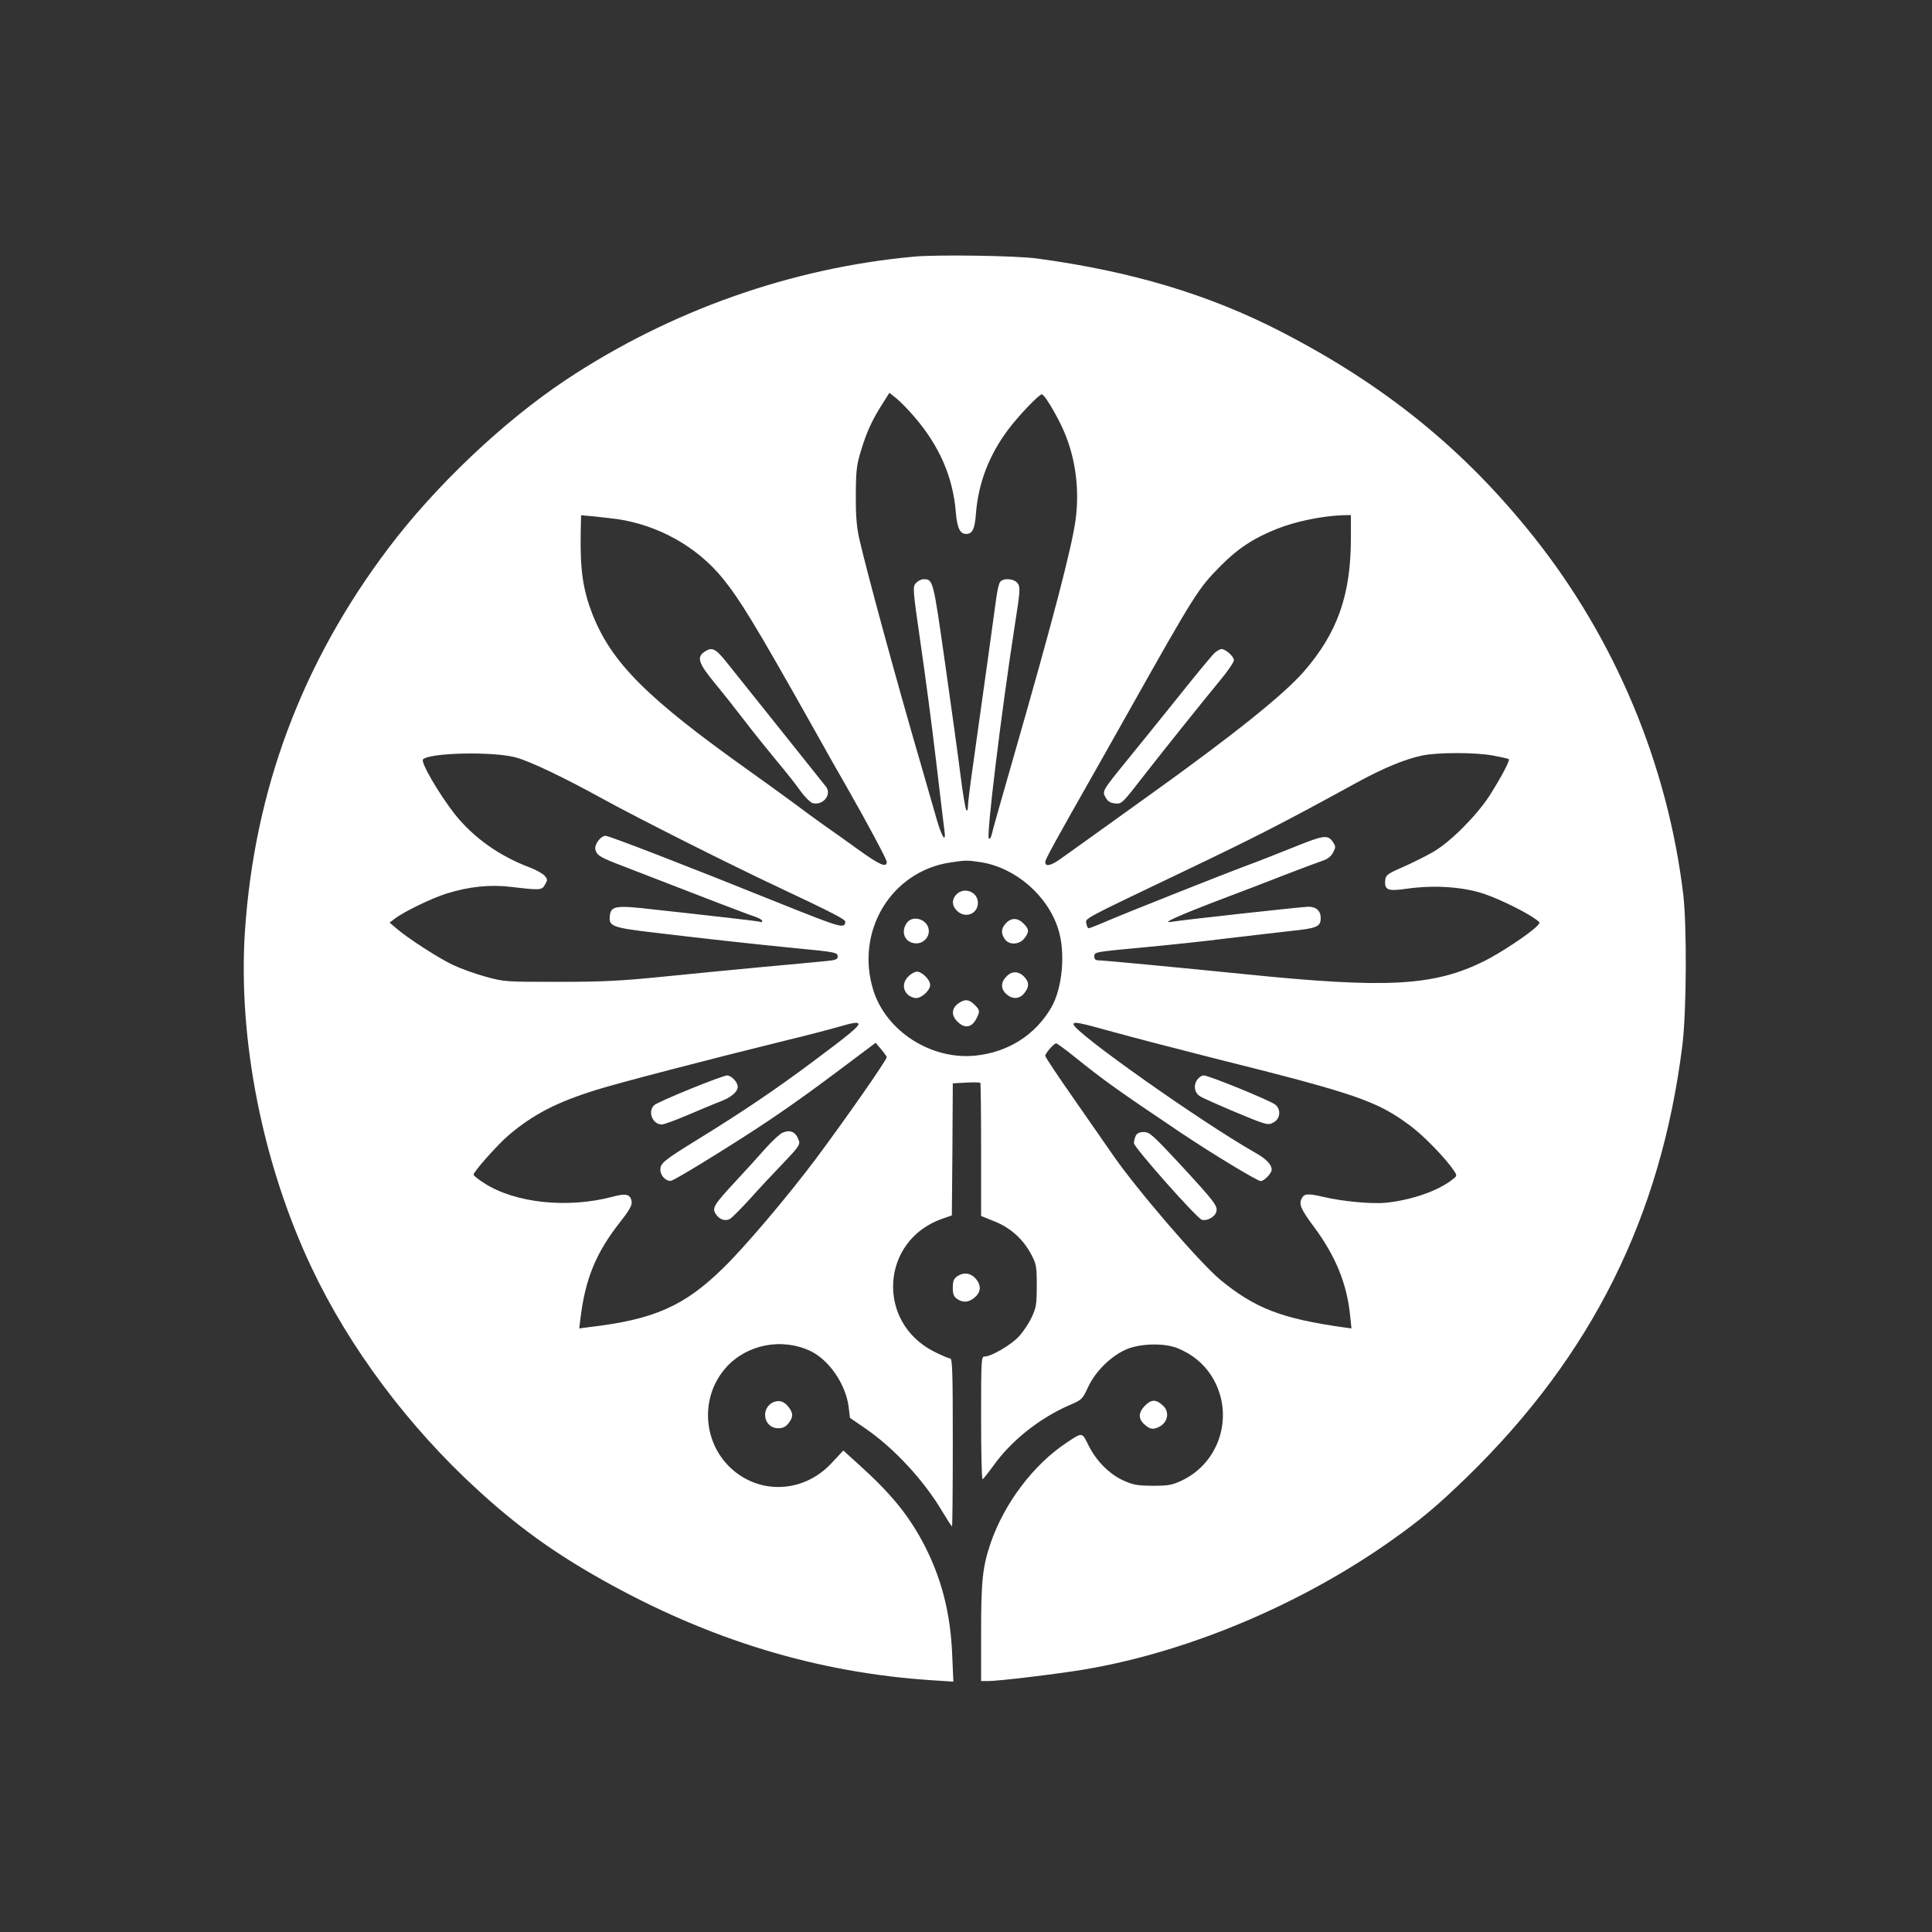 <?xml version="1.0" standalone="no"?>
<!DOCTYPE svg PUBLIC "-//W3C//DTD SVG 20010904//EN"
 "http://www.w3.org/TR/2001/REC-SVG-20010904/DTD/svg10.dtd">
<svg version="1.0" xmlns="http://www.w3.org/2000/svg"
 width="1024pt" height="1024pt" viewBox="0 0 1024 1024"
 preserveAspectRatio="xMidYMid meet">

<rect x="0" y="0" width="1024" height="1024" fill="#333333" stroke="none"/>

<g transform="translate(0,1024) scale(0.1,-0.1)"
fill="#ffffff" stroke="none">
<path d="M4847 8880 c-651 -59 -1294 -286 -1847 -653 -331 -220 -692 -562
-941 -892 -459 -608 -711 -1282 -761 -2034 -37 -570 94 -1232 354 -1781 200
-423 512 -841 880 -1177 209 -192 404 -333 659 -476 567 -319 1143 -494 1753
-533 l109 -7 -6 139 c-9 229 -59 419 -158 604 -80 148 -172 259 -342 412 l-77
70 -60 -64 c-131 -144 -337 -171 -492 -65 -190 130 -222 402 -67 572 110 120
293 155 443 85 100 -47 189 -177 204 -297 l7 -58 80 -55 c152 -104 310 -274
408 -439 27 -45 50 -81 53 -81 2 0 4 200 4 445 0 369 -2 445 -14 445 -7 0 -45
16 -83 35 -311 155 -286 590 40 705 l52 18 3 350 2 350 71 4 c39 2 73 1 75 -1
2 -2 4 -162 4 -355 l0 -351 72 -29 c85 -34 152 -95 195 -177 26 -50 28 -63 28
-164 0 -98 -3 -116 -27 -167 -14 -31 -45 -77 -68 -102 -42 -45 -146 -106 -182
-106 -17 0 -18 -16 -18 -325 0 -179 3 -325 8 -325 4 1 29 33 57 71 92 130 241
250 400 320 70 30 72 32 103 99 40 85 126 168 209 201 75 29 196 31 265 3 76
-31 136 -80 178 -145 126 -196 52 -459 -158 -557 -49 -23 -70 -27 -152 -27
-83 1 -103 4 -158 29 -75 35 -144 105 -185 190 -32 65 -30 65 -113 10 -177
-117 -331 -322 -404 -534 -42 -125 -50 -197 -50 -471 l0 -259 38 0 c56 0 370
38 507 61 550 92 1154 346 1635 688 155 110 239 181 394 331 663 645 1030
1382 1143 2291 22 178 24 626 5 794 -82 690 -360 1356 -794 1901 -369 463
-787 802 -1338 1086 -384 198 -796 321 -1295 388 -108 15 -527 21 -648 10z m0
-850 c133 -155 204 -319 219 -505 7 -83 22 -115 55 -115 33 0 46 26 52 112 13
159 70 308 172 443 55 73 162 185 177 185 12 0 62 -81 103 -165 72 -149 99
-326 76 -499 -21 -152 -120 -532 -334 -1276 -58 -201 -108 -378 -111 -394 -4
-16 -11 -25 -15 -20 -14 14 67 676 139 1139 27 171 28 191 15 212 -18 26 -75
32 -94 9 -6 -7 -15 -44 -20 -82 -9 -66 -74 -538 -126 -905 -14 -97 -25 -189
-25 -204 0 -17 -4 -25 -8 -19 -5 5 -19 88 -31 184 -12 96 -49 364 -82 595 -63
443 -63 445 -114 445 -12 0 -30 -9 -40 -20 -18 -20 -18 -28 24 -318 24 -163
61 -443 82 -622 21 -179 41 -344 44 -367 11 -75 -11 -46 -39 50 -14 50 -54
187 -87 302 -130 445 -292 1041 -327 1200 -12 57 -17 122 -16 225 1 127 4 156
28 233 29 97 59 162 114 248 l36 57 39 -31 c21 -18 64 -61 94 -97z m-1577
-541 c219 -32 425 -147 561 -315 90 -111 168 -238 464 -764 75 -135 163 -290
195 -345 101 -177 210 -380 210 -393 0 -33 -37 -17 -151 65 -68 49 -152 109
-187 133 -35 25 -109 79 -165 121 -56 41 -158 115 -227 164 -541 385 -727 571
-829 827 -52 134 -67 236 -63 445 l2 82 58 -5 c31 -3 91 -10 132 -15z m3890
-101 c0 -301 -71 -502 -249 -707 -106 -122 -374 -337 -821 -657 -246 -177
-386 -277 -463 -332 -56 -41 -87 -48 -87 -21 0 14 43 93 285 519 23 41 93 165
155 275 356 633 372 657 490 776 91 92 176 148 301 197 95 38 236 67 342 71
l47 1 0 -122z m-4425 -1163 c75 -20 254 -106 456 -217 177 -98 679 -351 944
-475 268 -126 345 -166 345 -177 -1 -40 -19 -35 -331 90 -506 204 -920 364
-939 364 -27 0 -62 -48 -54 -74 9 -31 24 -40 152 -89 430 -167 662 -256 695
-266 20 -7 37 -17 37 -22 0 -6 -3 -8 -7 -6 -5 3 -96 14 -203 26 -107 12 -273
31 -369 41 -198 23 -224 19 -229 -36 -5 -54 13 -61 243 -88 250 -30 522 -60
735 -81 219 -21 230 -23 230 -45 0 -15 -11 -19 -62 -24 -35 -4 -184 -17 -333
-31 -148 -14 -389 -37 -535 -52 -219 -22 -315 -27 -550 -27 -279 0 -287 0
-385 27 -55 15 -133 43 -173 62 -75 35 -241 142 -302 195 l-35 30 25 19 c47
37 195 109 277 135 120 37 230 49 344 35 152 -18 161 -18 178 13 14 24 14 28
-3 47 -10 11 -44 30 -75 42 -163 61 -300 158 -400 283 -84 107 -183 277 -169
291 35 36 375 43 493 10z m5181 10 c42 -8 79 -16 81 -19 7 -7 -45 -104 -104
-196 -69 -105 -205 -242 -296 -295 -38 -22 -110 -58 -160 -80 -85 -37 -92 -43
-95 -71 -5 -52 14 -59 117 -44 144 20 297 10 411 -29 84 -29 220 -96 275 -137
19 -14 19 -14 0 -34 -44 -43 -195 -143 -280 -185 -266 -131 -511 -145 -1260
-69 -378 38 -757 74 -782 74 -16 0 -23 6 -23 20 0 25 -3 24 275 50 127 12 318
32 426 46 108 13 258 30 335 39 146 15 164 23 164 70 0 38 -25 60 -67 59 -39
-1 -665 -70 -718 -79 -70 -13 17 27 285 129 80 30 219 83 310 119 91 35 182
69 203 76 24 8 43 23 53 43 14 27 14 32 0 53 -27 42 -47 40 -203 -23 -82 -33
-193 -77 -248 -97 -140 -52 -653 -256 -753 -299 -46 -20 -87 -36 -92 -36 -4 0
-10 11 -12 25 -6 28 -25 18 492 265 402 192 540 262 943 483 141 77 251 122
342 142 83 18 286 18 381 0z m-2716 -565 c184 -30 355 -178 410 -358 38 -124
21 -310 -38 -412 -84 -145 -228 -237 -402 -255 -234 -24 -473 129 -541 346
-98 313 95 632 410 678 79 12 89 12 161 1z m-650 -858 c0 -14 -51 -57 -235
-194 -202 -151 -375 -268 -610 -413 -188 -116 -205 -130 -205 -165 0 -32 32
-64 58 -58 23 6 278 162 461 282 146 96 277 189 489 349 l133 100 29 -34 c16
-19 29 -38 30 -42 0 -15 -216 -325 -378 -542 -151 -201 -374 -464 -489 -576
-206 -202 -367 -273 -710 -313 l-53 -7 6 48 c25 213 82 352 210 515 47 59 64
89 62 107 -5 41 -29 48 -101 28 -238 -63 -515 -34 -679 71 -32 20 -58 41 -58
46 0 16 129 161 187 210 131 111 256 175 466 240 114 36 587 159 997 260 124
30 254 64 290 75 72 21 100 25 100 13z m1348 -41 c97 -27 332 -88 521 -136
776 -194 880 -230 1060 -365 74 -56 185 -172 228 -236 16 -25 16 -27 -8 -45
-76 -61 -218 -110 -355 -124 -75 -7 -227 7 -329 31 -82 19 -102 18 -115 -7
-17 -31 -7 -56 66 -154 113 -153 173 -299 190 -468 l7 -68 -44 6 c-324 46
-466 100 -649 250 -111 91 -459 496 -583 680 -23 33 -110 158 -194 279 -84
120 -153 223 -153 230 1 14 46 66 58 66 4 0 46 -30 93 -68 166 -133 223 -174
571 -408 158 -106 402 -254 420 -254 18 0 58 41 58 60 0 28 -29 58 -88 91
-284 161 -962 640 -962 680 0 15 25 11 208 -40z"/>
<path d="M3732 6784 c-40 -28 -29 -61 56 -164 43 -52 115 -143 160 -202 45
-59 121 -153 168 -210 48 -57 105 -129 127 -161 24 -33 52 -60 65 -64 54 -13
101 44 71 86 -8 10 -122 153 -253 317 -132 165 -255 319 -275 344 -59 74 -78
83 -119 54z"/>
<path d="M6436 6778 c-13 -13 -100 -117 -192 -233 -93 -115 -213 -265 -269
-333 -134 -165 -134 -165 -115 -199 11 -20 25 -29 48 -31 38 -4 37 -5 164 159
97 124 299 377 399 498 38 46 69 92 69 102 0 19 -44 59 -66 59 -7 0 -24 -10
-38 -22z"/>
<path d="M5070 5500 c-27 -27 -25 -62 3 -88 44 -42 110 -16 110 43 0 58 -72
86 -113 45z"/>
<path d="M4806 5348 c-35 -50 -8 -108 51 -108 36 0 66 29 66 65 0 60 -84 90
-117 43z"/>
<path d="M5332 5347 c-26 -27 -28 -54 -6 -85 22 -32 76 -30 103 4 27 34 26 50
-4 79 -30 31 -65 32 -93 2z"/>
<path d="M4815 5065 c-30 -29 -32 -68 -5 -95 11 -11 31 -20 45 -20 31 0 75 41
75 70 0 27 -43 70 -70 70 -11 0 -32 -11 -45 -25z"/>
<path d="M5336 5066 c-32 -31 -33 -66 -3 -94 32 -30 71 -28 96 4 26 33 26 55
4 82 -30 35 -68 38 -97 8z"/>
<path d="M5076 4919 c-33 -26 -34 -62 -1 -94 37 -38 76 -32 100 16 20 38 19
46 -10 74 -30 30 -54 31 -89 4z"/>
<path d="M3660 4469 c-96 -39 -183 -78 -192 -86 -37 -34 -10 -103 40 -103 11
0 76 24 144 53 68 29 144 61 169 70 54 21 89 50 89 77 0 25 -34 60 -57 60 -10
0 -97 -32 -193 -71z"/>
<path d="M4147 4236 c-14 -6 -54 -43 -89 -82 -35 -40 -106 -118 -159 -175
-117 -126 -126 -142 -105 -174 19 -29 49 -39 74 -26 11 6 59 54 108 108 48 54
128 139 177 190 75 78 88 96 82 115 -15 48 -45 63 -88 44z"/>
<path d="M6344 4515 c-20 -31 -12 -70 19 -87 39 -22 288 -128 328 -139 32 -10
42 -9 64 5 31 20 34 65 6 90 -23 21 -354 156 -381 156 -11 0 -27 -11 -36 -25z"/>
<path d="M6020 4221 c-5 -11 -10 -29 -10 -40 0 -22 332 -397 360 -406 27 -8
70 15 77 43 7 31 -7 50 -196 255 -140 150 -158 167 -188 167 -22 0 -36 -6 -43
-19z"/>
<path d="M5072 3474 c-17 -12 -22 -25 -22 -59 0 -34 5 -47 22 -59 30 -21 60
-20 90 4 37 29 41 65 11 101 -28 33 -66 38 -101 13z"/>
<path d="M4104 2810 c-76 -29 -59 -140 21 -140 24 0 39 7 54 26 26 33 26 54 1
86 -22 29 -47 38 -76 28z"/>
<path d="M6070 2791 c-36 -35 -38 -70 -7 -98 31 -29 48 -32 80 -16 48 24 58
82 19 115 -35 32 -60 31 -92 -1z"/>
</g>
</svg>

